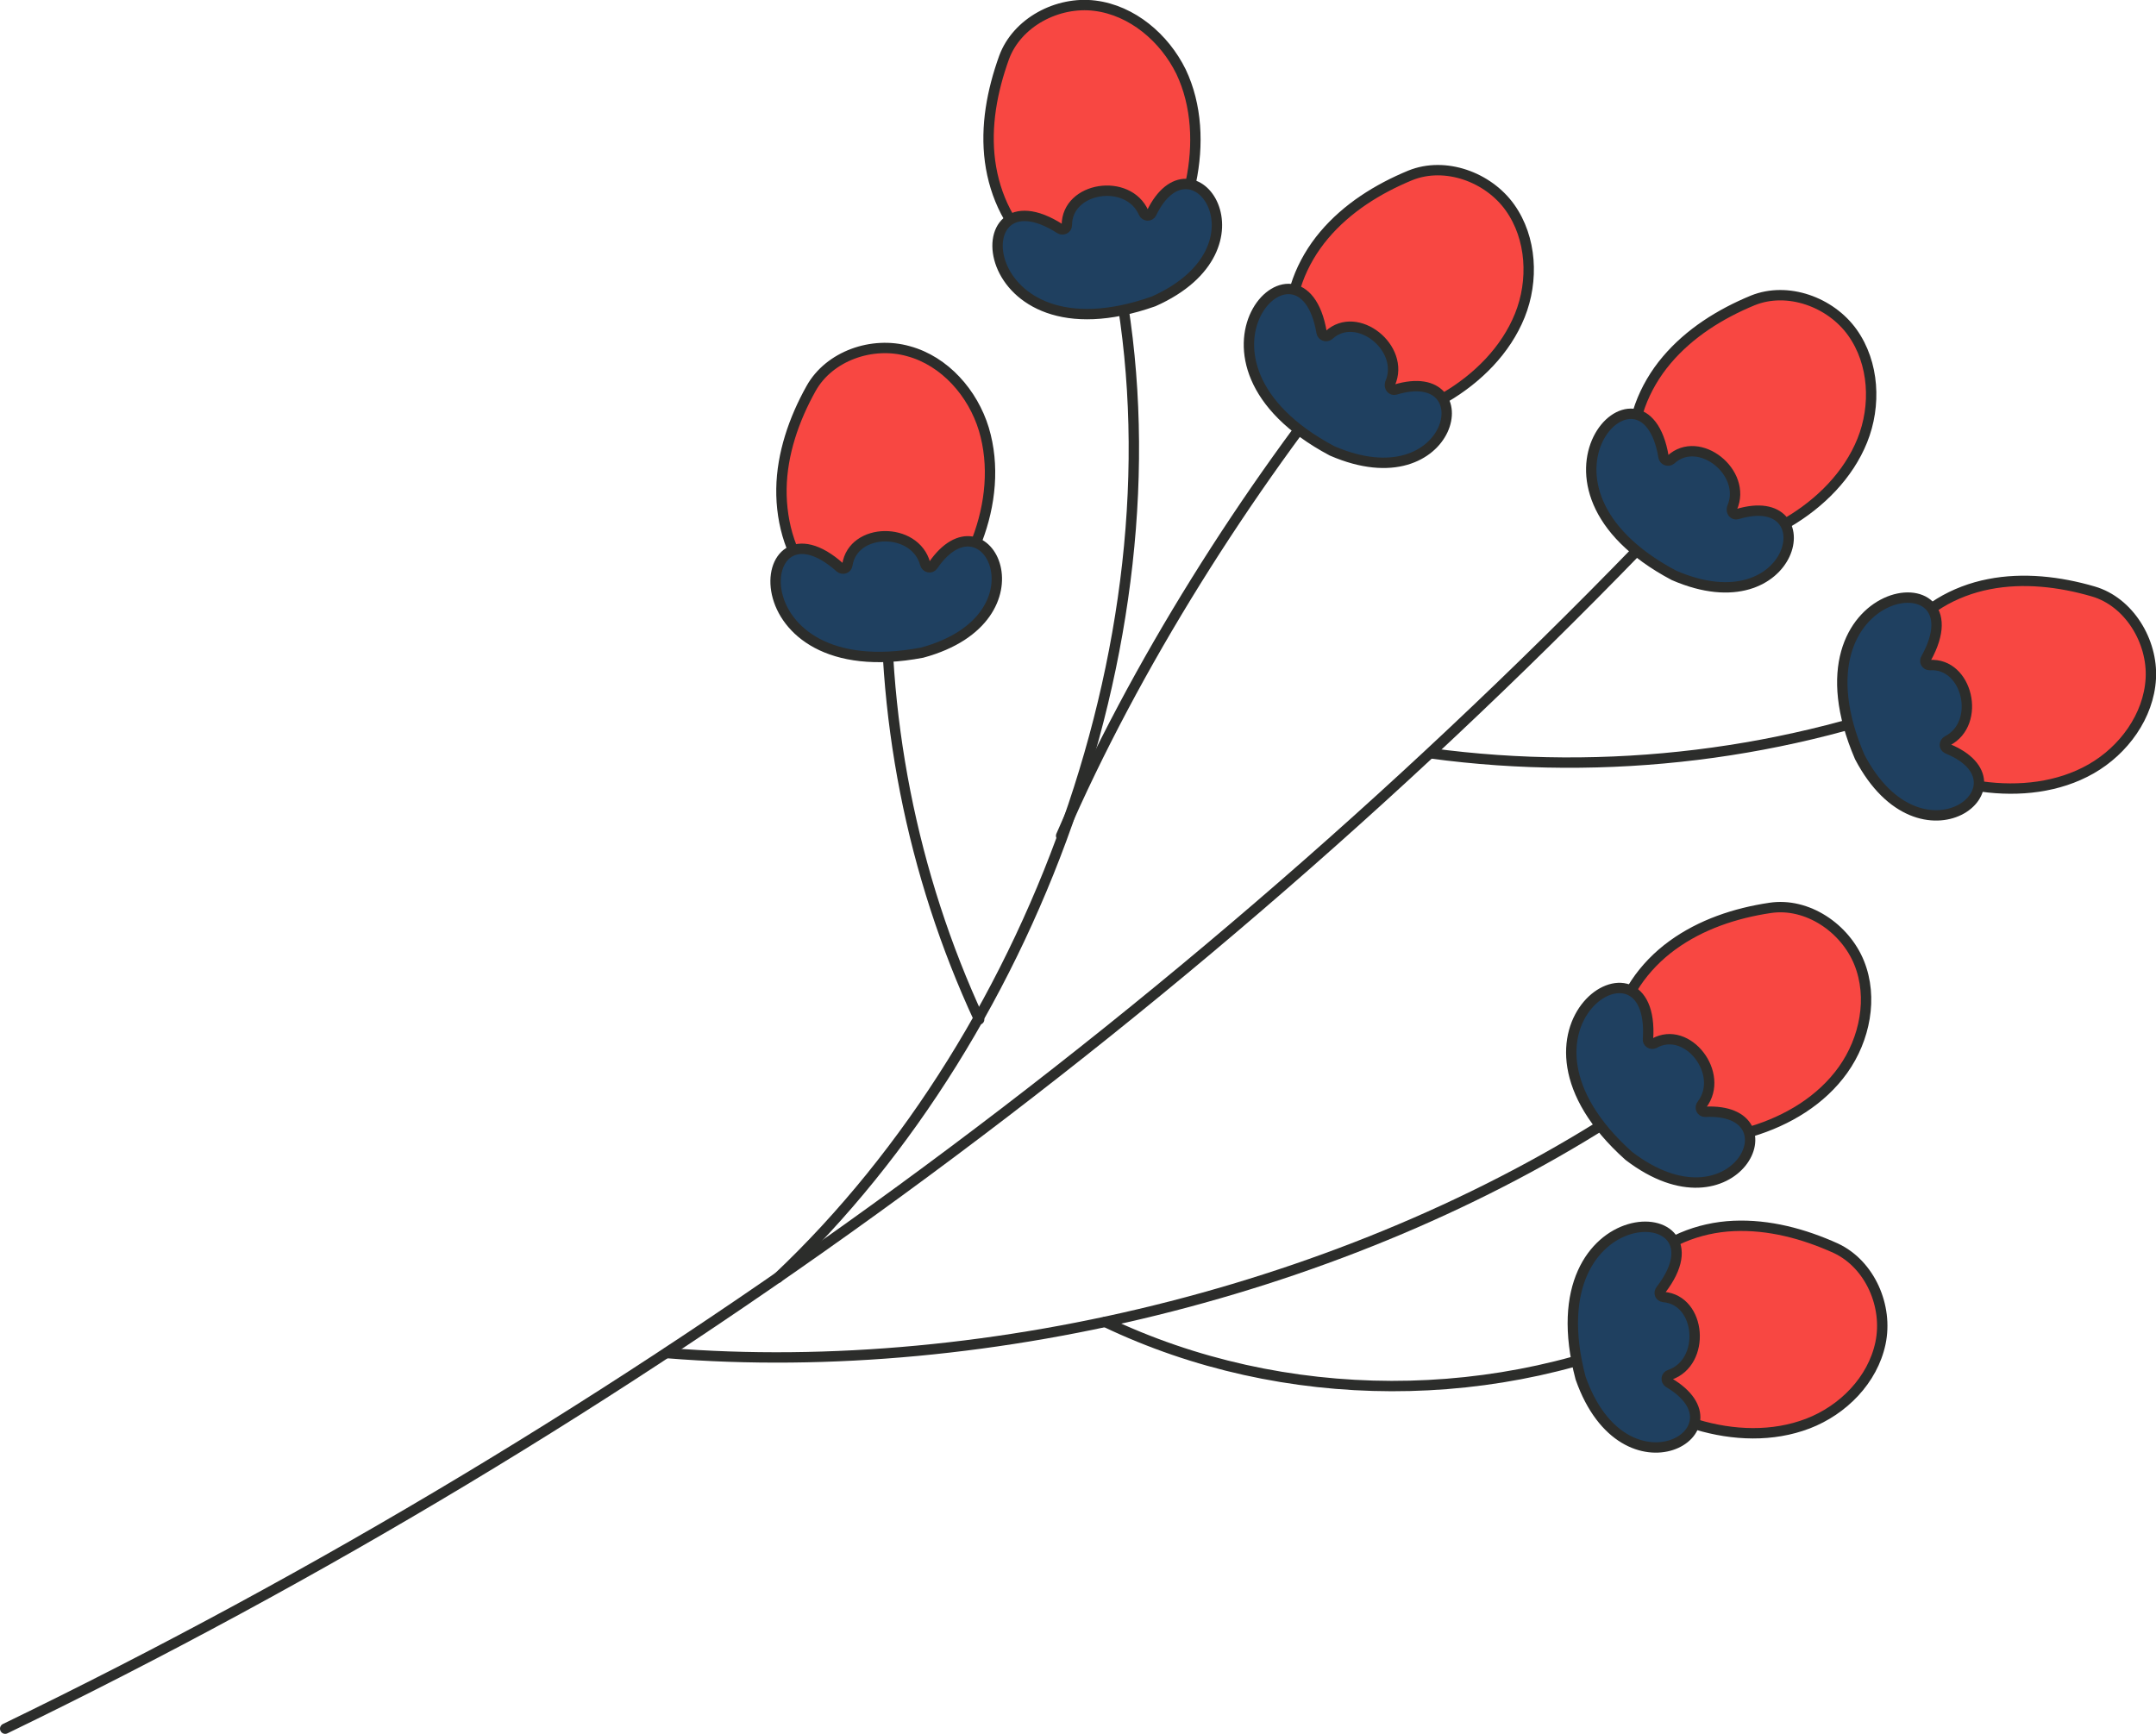 <?xml version="1.0" encoding="UTF-8"?> <svg xmlns="http://www.w3.org/2000/svg" xmlns:xlink="http://www.w3.org/1999/xlink" version="1.1" x="0px" y="0px" viewBox="0 0 415.5 334.2" style="enable-background:new 0 0 415.5 334.2;" xml:space="preserve"> <style type="text/css"> .st0{fill:#3870B2;} .st1{fill:none;stroke:#2C2D2B;stroke-width:2;stroke-miterlimit:10;} .st2{fill:#ACCFEA;stroke:#2C2D2B;stroke-width:2;stroke-miterlimit:10;} .st3{fill:#7FAED8;stroke:#2C2D2B;stroke-width:2;stroke-miterlimit:10;} .st4{fill:#E0F3FF;} .st5{fill:#E0F3FF;stroke:#2C2D2B;stroke-width:2;stroke-miterlimit:10;} .st6{fill:#FFFFFF;stroke:#2C2D2B;stroke-width:2;stroke-miterlimit:10;} .st7{fill:#F8B534;stroke:#2C2D2B;stroke-width:2;stroke-miterlimit:10;} .st8{fill:#1F4060;} .st9{opacity:0.55;fill:#FFFFFF;stroke:#2C2D2B;stroke-width:2;stroke-miterlimit:10;} .st10{fill:#FFFFFF;stroke:#2A1302;stroke-width:2;stroke-miterlimit:10;} .st11{fill:#F84742;stroke:#2C2D2B;stroke-width:2;stroke-miterlimit:10;} .st12{opacity:0.5;} .st13{fill:#FFFFFF;} .st14{fill:#B7573D;stroke:#2C2D2B;stroke-width:2;stroke-miterlimit:10;} .st15{fill:#67493A;stroke:#2C2D2B;stroke-width:2;stroke-miterlimit:10;} .st16{fill:#2C2D2B;} .st17{fill:#F8B534;} .st18{fill:#3870B2;stroke:#2A1302;stroke-width:2;stroke-miterlimit:10;} .st19{fill:#F84742;} .st20{fill:#B7573D;stroke:#2A1302;stroke-width:2;stroke-miterlimit:10;} .st21{fill:#E0F3FF;stroke:#2A1302;stroke-width:2;stroke-miterlimit:10;} .st22{fill:#F84742;stroke:#2A1302;stroke-width:2;stroke-miterlimit:10;} .st23{fill:#67493A;} .st24{fill:#ACCFEA;stroke:#2A1302;stroke-width:2;stroke-miterlimit:10;} .st25{fill:#5D95CE;} .st26{fill:none;stroke:#1F4060;stroke-width:2;stroke-miterlimit:10;} .st27{fill:none;stroke:#FFFFFF;stroke-width:2;stroke-linecap:round;stroke-linejoin:round;stroke-miterlimit:10;} .st28{fill:#2C2D2B;stroke:#2C2D2B;stroke-width:2;stroke-miterlimit:10;} .st29{fill:#1F4060;stroke:#2C2D2B;stroke-width:2;stroke-miterlimit:10;} .st30{fill:none;stroke:#FFFFFF;stroke-width:2;stroke-linecap:round;stroke-miterlimit:10;} .st31{clip-path:url(#SVGID_00000112620182019525437850000009908641716265152430_);} .st32{fill:none;stroke:#2A1302;stroke-width:2;stroke-miterlimit:10;} .st33{opacity:0.4;fill:#FFFFFF;} .st34{fill:#F8B534;stroke:#2A1302;stroke-width:2;stroke-miterlimit:10;} .st35{fill:none;stroke:#1F4060;stroke-width:2;stroke-linecap:round;stroke-linejoin:round;stroke-miterlimit:10;} .st36{opacity:0.5;fill:#3870B2;} .st37{fill:none;stroke:#2C2D2B;stroke-width:2;stroke-linecap:round;stroke-linejoin:round;stroke-miterlimit:10;} .st38{fill:none;} .st39{fill:#ACCFEA;} .st40{fill:#3870B2;stroke:#2C2D2B;stroke-width:2;stroke-miterlimit:10;} .st41{fill:#5D95CE;stroke:#2C2D2B;stroke-width:2;stroke-miterlimit:10;} .st42{fill:none;stroke:#F84742;stroke-width:2;stroke-miterlimit:10;} .st43{clip-path:url(#SVGID_00000026124546049547306310000007904046372405452728_);fill:none;stroke:#2C2D2B;stroke-width:2;stroke-miterlimit:10;} .st44{fill:#67493A;stroke:#2A1302;stroke-width:2;stroke-miterlimit:10;} .st45{clip-path:url(#SVGID_00000178921367602309535050000005404149695350404026_);} .st46{fill:#7FAED8;} .st47{fill:#DBB3A9;stroke:#2A1302;stroke-width:2;stroke-miterlimit:10;} .st48{fill:#7FAED8;stroke:#2A1302;stroke-width:2;stroke-miterlimit:10;} .st49{fill:#5D95CE;stroke:#2A1302;stroke-width:2;stroke-miterlimit:10;} .st50{fill:#F1DCD5;} .st51{fill:#1F4060;stroke:#2A1302;stroke-width:2;stroke-miterlimit:10;} .st52{opacity:0.25;fill:#1F4060;} .st53{clip-path:url(#XMLID_00000119803761293245289730000017903551656467507602_);fill:none;stroke:#2C2D2B;stroke-width:2;stroke-miterlimit:10;} .st54{opacity:0.21;fill:#F84742;} .st55{fill:#7FAED8;stroke:#2C2D2B;stroke-width:2;stroke-linecap:round;stroke-linejoin:round;stroke-miterlimit:10;} .st56{clip-path:url(#SVGID_00000075159421796162987070000017591908816717732993_);} .st57{fill:#FFFFFF;stroke:#FFFFFF;stroke-width:2;stroke-miterlimit:10;} </style> <g id="STORY_4"> </g> <g id="STORY_3"> </g> <g id="STORY_2"> <g> <path class="st37" d="M324.6,96.6C232.2,194.1,121.9,274.6,1,333.2"></path> <path class="st37" d="M149.9,246.3c50.7-47.9,79.6-129.1,64.7-197.2"></path> <path class="st37" d="M204.5,161.1c14.2-32.8,35.7-66.7,58.3-94.4"></path> <path class="st37" d="M376.6,132.8c-31.8,12.7-66.9,17-100.9,12.4"></path> <path class="st37" d="M315.1,212.7c-52.3,35-123.8,53.2-186.6,48.1"></path> <path class="st37" d="M323.4,255c-34.4,16.3-76.1,16.2-110.4-0.2"></path> <path class="st37" d="M188.7,196.5c-13-28-19.1-59.1-17.7-90"></path> <path class="st11" d="M188.3,104.1c2.6-6.8,3.4-14.4,1.3-21.4c-2.1-6.9-7.5-13.1-14.5-15c-7-2-15.3,0.9-18.8,7.2 c-3.3,5.9-5.6,12.6-5.7,19.3c-0.1,6.8,2,13.8,6.6,18.7c4.6,5,11.9,7.6,18.5,6C182.2,117.4,185.8,110.7,188.3,104.1z"></path> <path class="st29" d="M177.7,125.8c24.7-6.7,12.3-31.7,2.1-16.8c-0.4,0.6-1.3,0.4-1.5-0.3c-1.9-7.2-13.9-7.1-15,0.2 c-0.1,0.7-0.9,0.9-1.4,0.5C144.8,94.1,141.3,132.7,177.7,125.8z"></path> <path class="st11" d="M229.5,35.1c1.5-7.1,1.2-14.8-1.9-21.3C224.4,7.3,218.2,2,211,1.1c-7.2-0.9-15,3.2-17.5,10 c-2.3,6.4-3.6,13.2-2.7,20c0.9,6.7,4,13.3,9.4,17.5c5.3,4.2,12.9,5.7,19.2,3.2C225.5,49.1,228,42,229.5,35.1z"></path> <path class="st29" d="M222.3,58.1c23.4-10.4,7.4-33.2-0.4-17c-0.3,0.6-1.2,0.6-1.5-0.1c-3-6.8-14.8-5-14.8,2.4 c0,0.7-0.8,1-1.3,0.7C185,31.7,187.4,70.4,222.3,58.1z"></path> <path class="st11" d="M278.5,76.6c6.3-3.7,11.7-9.1,14.4-15.8c2.7-6.7,2.3-14.9-1.9-20.8c-4.2-5.9-12.5-8.9-19.2-6.2 c-6.3,2.6-12.2,6.3-16.6,11.5c-4.4,5.2-7.1,12-6.5,18.7c0.5,6.8,4.5,13.4,10.6,16.2C265.5,83.2,272.4,80.2,278.5,76.6z"></path> <path class="st29" d="M256.7,86.9c23.5,10.2,29.4-17,12.2-11.8c-0.7,0.2-1.2-0.5-1-1.2c3-6.8-6.4-14.3-11.8-9.3 c-0.5,0.4-1.3,0.1-1.4-0.5C250.9,41.6,224,69.5,256.7,86.9z"></path> <path class="st11" d="M344.5,100.7c6.3-3.7,11.7-9.1,14.4-15.8c2.7-6.7,2.3-14.9-1.9-20.8c-4.2-5.9-12.5-8.9-19.2-6.2 c-6.3,2.6-12.2,6.3-16.6,11.5c-4.4,5.2-7.1,12-6.5,18.7c0.5,6.8,4.5,13.4,10.6,16.2C331.4,107.2,338.4,104.3,344.5,100.7z"></path> <path class="st29" d="M322.6,110.9c23.5,10.2,29.4-17,12.2-11.8c-0.7,0.2-1.2-0.5-1-1.2c3-6.8-6.4-14.3-11.8-9.3 c-0.5,0.4-1.3,0.1-1.4-0.5C316.9,65.7,290,93.6,322.6,110.9z"></path> <path class="st11" d="M381.9,151.6c7.2,1,14.8,0.2,21.1-3.4c6.3-3.6,11.1-10.2,11.5-17.4c0.4-7.2-4.2-14.8-11.1-16.8 c-6.5-1.9-13.5-2.7-20.1-1.4c-6.7,1.3-13,4.9-16.8,10.5c-3.8,5.6-4.9,13.2-1.9,19.3C367.6,148.5,374.9,150.6,381.9,151.6z"></path> <path class="st29" d="M358.4,145.9c11.9,22.7,33.6,5.2,16.9-1.6c-0.7-0.3-0.6-1.2,0-1.5c6.6-3.4,3.9-15.1-3.4-14.6 c-0.7,0-1.1-0.7-0.7-1.3C382.2,107,343.8,111.9,358.4,145.9z"></path> <path class="st11" d="M337.5,218.1c7-2.1,13.5-6,17.7-11.9c4.2-5.9,5.8-13.9,3.1-20.6c-2.7-6.7-10-11.7-17.2-10.6 c-6.7,1-13.3,3.2-18.8,7.2c-5.5,4-9.7,9.9-10.8,16.6c-1.1,6.7,1.2,14.1,6.5,18.3C323.3,221.3,330.8,220.1,337.5,218.1z"></path> <path class="st29" d="M313.9,222.8c20.4,15.6,32.6-9.4,14.7-8.5c-0.7,0-1.1-0.8-0.6-1.4c4.5-5.9-2.8-15.4-9.2-11.8 c-0.6,0.3-1.3-0.2-1.2-0.8C319.1,177.5,286.3,198.1,313.9,222.8z"></path> <path class="st11" d="M327,274.6c7,2.1,14.6,2.4,21.4-0.2c6.8-2.6,12.5-8.4,14-15.5c1.5-7.1-2-15.2-8.6-18.3 c-6.2-2.8-12.9-4.6-19.7-4.3c-6.8,0.3-13.6,3-18.2,8c-4.6,5-6.7,12.4-4.7,18.8C313.4,269.5,320.3,272.6,327,274.6z"></path> <path class="st29" d="M304.6,265.6c8.5,24.2,32.5,10,17,0.9c-0.6-0.4-0.5-1.3,0.2-1.5c7-2.4,6.1-14.4-1.2-15 c-0.7-0.1-1-0.8-0.5-1.4C333.9,230.6,295.2,229.8,304.6,265.6z"></path> </g> </g> <g id="STORY_1"> </g> </svg> 